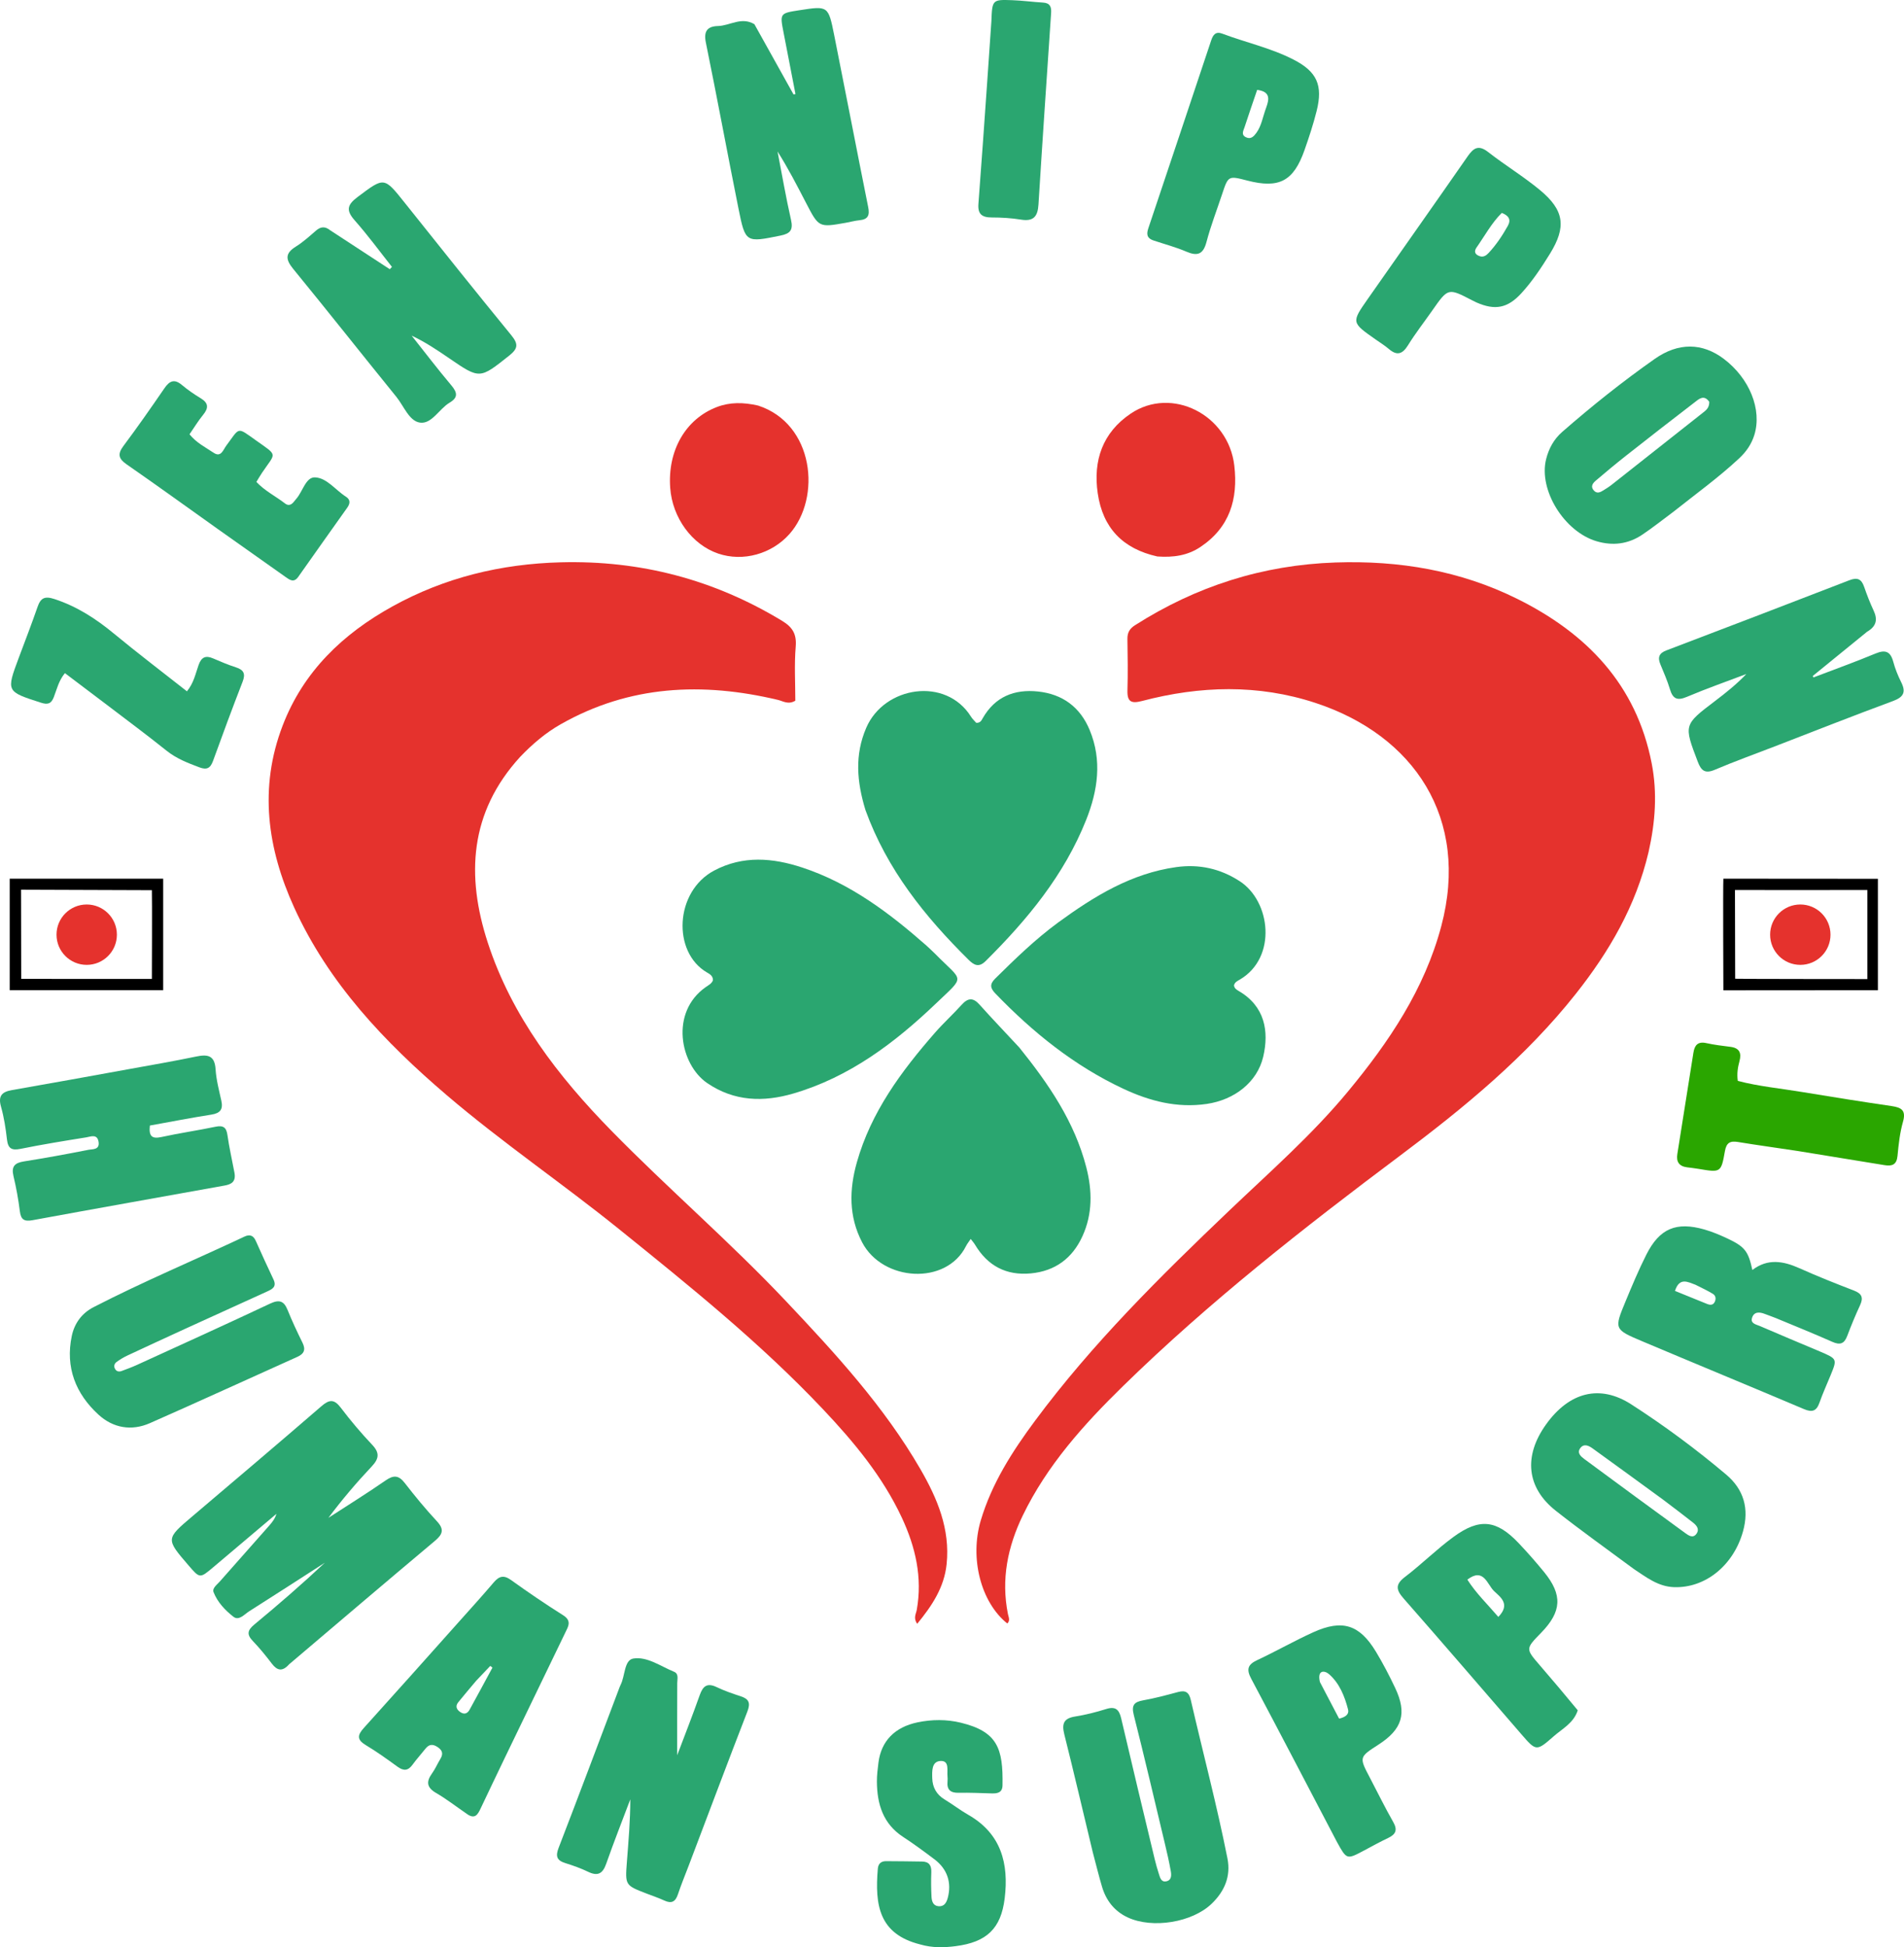 <?xml version="1.0" encoding="UTF-8" standalone="no"?>
<svg
   version="1.1"
   id="Layer_1"
   x="0px"
   y="0px"
   width="741.11"
   viewBox="0 0 741.11 757.797"
   enable-background="new 0 0 1024 864"
   xml:space="preserve"
   sodipodi:docname="一般社団法人全日本ヒューマンサポート.svg"
   height="757.797"
   inkscape:version="1.3.2 (091e20e, 2023-11-25, custom)"
   xmlns:inkscape="http://www.inkscape.org/namespaces/inkscape"
   xmlns:sodipodi="http://sodipodi.sourceforge.net/DTD/sodipodi-0.dtd"
   xmlns="http://www.w3.org/2000/svg"
   xmlns:svg="http://www.w3.org/2000/svg"><defs
   id="defs33" /><sodipodi:namedview
   id="namedview33"
   pagecolor="#ffffff"
   bordercolor="#000000"
   borderopacity="0.25"
   inkscape:showpageshadow="2"
   inkscape:pageopacity="0.0"
   inkscape:pagecheckerboard="0"
   inkscape:deskcolor="#d1d1d1"
   showgrid="true"
   inkscape:zoom="0.921875"
   inkscape:cx="462.64407"
   inkscape:cy="349.83051"
   inkscape:window-width="1920"
   inkscape:window-height="1017"
   inkscape:window-x="1072"
   inkscape:window-y="1091"
   inkscape:window-maximized="1"
   inkscape:current-layer="Layer_1"><inkscape:grid
     id="grid33"
     units="px"
     originx="-4.068911e-09"
     originy="3.6242817e-10"
     spacingx="1"
     spacingy="1"
     empcolor="#0099e5"
     empopacity="0.302"
     color="#0099e5"
     opacity="0.149"
     empspacing="5"
     dotted="false"
     gridanglex="30"
     gridanglez="30"
     visible="true" /></sodipodi:namedview>
<path
   fill="#000000"
   opacity="1"
   stroke="none"
   d="m 202.416,294.603 c -19.717,21.604 -21.001,46.283 -12.566,72.204 9.34,28.704 27.385,52.066 48.156,73.268 22.143,22.603 46.196,43.282 67.939,66.311 19.226,20.364 38.193,40.967 52.328,65.392 6.583,11.375 11.597,23.297 10.194,36.913 -0.938,9.102 -5.705,16.233 -11.466,23.251 -1.58,-2.273 -0.442,-3.872 -0.168,-5.393 2.273,-12.653 -0.482,-24.491 -5.779,-35.868 -7.484,-16.072 -18.686,-29.522 -30.729,-42.265 -24.33,-25.742 -51.856,-47.89 -79.354,-70.068 -22.045,-17.78 -45.518,-33.725 -67.067,-52.124 -24.253,-20.707 -45.99,-43.595 -59.413,-73.079 -10.438,-22.927 -13.757,-46.523 -4.482,-70.738 8.082,-21.099 23.441,-35.734 42.771,-46.421 20.32,-11.234 42.201,-16.538 65.488,-17.149 31.041,-0.815 59.62,6.699 86.123,22.753 4.065,2.463 5.739,5.112 5.332,10.029 -0.586,7.079 -0.15,14.244 -0.15,21.074 -2.765,1.647 -4.752,0.164 -6.753,-0.312 -29.358,-6.992 -57.775,-5.762 -84.619,9.505 -5.84,3.321 -10.906,7.626 -15.786,12.714 z"
   id="path1"
   style="fill:#e5322d;fill-opacity:1" />
<path
   fill="#000000"
   opacity="1"
   stroke="none"
   d="m 641.671,331.65 c -4.938,20.951 -15.292,38.661 -28.228,55.022 -19.497,24.657 -43.521,44.363 -68.521,63.093 -37.465,28.069 -74.328,56.933 -107.85,89.713 -15.249,14.912 -29.541,30.804 -38.981,50.33 -5.883,12.169 -8.46,24.822 -5.769,38.298 0.229,1.15 0.996,2.55 -0.244,3.703 -10.27,-8.209 -14.716,-25.359 -10.319,-40.123 4.301,-14.44 12.311,-26.905 21.177,-38.85 22.241,-29.963 48.655,-56.086 75.566,-81.74 15.793,-15.055 32.23,-29.466 46.198,-46.34 15.949,-19.266 29.77,-39.754 36.299,-64.315 11.165,-42 -10.641,-74.292 -48.98,-86.891 -22.332,-7.338 -44.905,-6.663 -67.415,-0.766 -4.188,1.097 -5.889,0.456 -5.755,-4.132 0.194,-6.659 0.088,-13.33 -0.013,-19.994 -0.037,-2.42 0.836,-3.992 2.911,-5.314 23.84,-15.2 49.735,-23.49 78.111,-24.445 24.77,-0.833 48.505,3.136 70.725,14.162 26.987,13.391 46.36,33.325 52.325,64.039 2.226,11.46 1.42,22.834 -1.234,34.55 z"
   id="path2"
   style="fill:#e5322d;fill-opacity:1" />
<path
   fill="#000000"
   opacity="1"
   stroke="none"
   d="m 364.118,371.313 c 10.747,10.969 11.855,8.064 0.245,19.165 -16.124,15.418 -33.773,28.725 -55.599,35.096 -11.579,3.38 -22.938,3.119 -33.467,-4.054 -10.62,-7.235 -14.618,-27.546 -0.589,-37.375 1.066,-0.747 2.322,-1.342 2.797,-2.657 0.037,-1.701 -1.209,-2.39 -2.328,-3.039 -13.554,-7.871 -12.576,-31.498 2.791,-39.648 11.267,-5.976 22.844,-4.965 34.363,-1.161 18.554,6.126 33.812,17.622 48.263,30.34 1.124,0.989 2.18,2.055 3.522,3.333 z"
   id="path3"
   style="fill:#2aa670;fill-opacity:1" />
<path
   fill="#000000"
   opacity="1"
   stroke="none"
   d="m 411.86,359.014 c 14.113,-10.302 28.549,-19.118 45.94,-21.557 8.912,-1.25 17.147,0.545 24.766,5.49 12.042,7.816 14.571,29.579 0.168,38.192 -0.972,0.581 -2.127,1.037 -2.414,2.334 0.123,1.173 1.039,1.726 1.864,2.206 10.158,5.918 11.834,15.671 9.507,25.576 -2.326,9.902 -11.177,16.782 -22.005,18.363 -11.527,1.683 -22.196,-1.112 -32.41,-5.888 -19.115,-8.938 -35.261,-21.962 -49.826,-37.081 -1.982,-2.058 -2.348,-3.585 -0.083,-5.818 7.717,-7.605 15.456,-15.167 24.494,-21.818 z"
   id="path4"
   style="fill:#2aa670;fill-opacity:1" />
<path
   fill="#000000"
   opacity="1"
   stroke="none"
   d="m 336.872,315.262 c -3.351,-10.991 -4.278,-21.435 0.318,-32.06 6.993,-16.167 30.956,-19.947 40.752,-4.307 0.595,0.949 1.461,1.728 2.042,2.402 1.606,0.082 2.046,-0.942 2.514,-1.763 4.792,-8.41 12.319,-11.388 21.515,-10.423 9.561,1.003 16.424,6.05 20.137,15.007 4.906,11.835 3.154,23.574 -1.373,34.96 -8.534,21.463 -22.921,38.847 -39.113,54.923 -2.676,2.657 -4.552,1.603 -6.69,-0.513 -16.957,-16.776 -31.704,-35.073 -40.101,-58.227 z"
   id="path5"
   style="fill:#2aa670;fill-opacity:1" />
<path
   fill="#000000"
   opacity="1"
   stroke="none"
   d="m 396.778,407.685 c 11.463,14.254 21.5,28.919 26.054,46.605 2.338,9.082 2.482,18.134 -1.525,26.863 -3.935,8.573 -10.618,13.517 -20.061,14.411 -9.587,0.908 -16.822,-2.937 -21.747,-11.195 -0.402,-0.673 -0.943,-1.263 -1.66,-2.208 -0.768,1.153 -1.393,1.907 -1.819,2.76 -7.684,15.406 -32.459,13.843 -40.441,-1.439 -5.273,-10.095 -5.028,-20.582 -2.07,-31.087 5.512,-19.574 17.303,-35.481 30.438,-50.504 3.287,-3.759 7.006,-7.136 10.353,-10.846 2.411,-2.672 4.41,-2.946 6.948,-0.108 4.996,5.586 10.191,10.993 15.531,16.749 z"
   id="path6"
   style="fill:#2aa670;fill-opacity:1" />
<path
   fill="#000000"
   opacity="1"
   stroke="none"
   d="m 112.533,647.696 c -2.621,2.952 -4.63,2.471 -6.707,-0.244 -2.325,-3.04 -4.741,-6.039 -7.39,-8.793 -2.46,-2.556 -2.135,-4.22 0.551,-6.44 9.358,-7.734 18.532,-15.69 27.449,-24.052 -9.808,6.309 -19.591,12.659 -29.447,18.892 -1.863,1.178 -3.983,3.814 -6.133,2.13 -3.216,-2.518 -6.2,-5.655 -7.729,-9.57 -0.603,-1.544 1.331,-2.899 2.414,-4.129 6.384,-7.249 12.802,-14.468 19.195,-21.709 1.175,-1.331 2.288,-2.717 2.869,-4.651 -8.181,6.917 -16.357,13.84 -24.546,20.747 -5.268,4.444 -5.277,4.433 -9.651,-0.647 -8.926,-10.367 -8.897,-10.333 1.499,-19.153 16.763,-14.222 33.542,-28.426 50.172,-42.803 3.088,-2.669 4.971,-2.872 7.566,0.559 3.811,5.04 7.926,9.884 12.264,14.479 3.005,3.183 2.556,5.44 -0.256,8.426 -5.922,6.29 -11.533,12.874 -16.82,19.958 7.444,-4.834 14.989,-9.523 22.285,-14.571 3.118,-2.157 5.083,-2.018 7.432,1.016 3.973,5.131 8.115,10.16 12.534,14.909 2.999,3.223 2.137,5.144 -0.86,7.66 -18.876,15.838 -37.639,31.811 -56.689,47.984 z"
   id="path7"
   inkscape:label="M"
   style="fill:#2aa670;fill-opacity:1" />
<path
   fill="#000000"
   opacity="1"
   stroke="none"
   d="m 91.265,456.418 c 0.665,3.61 -1.388,4.517 -3.884,4.966 -24.886,4.479 -49.784,8.896 -74.652,13.47 -3.202,0.589 -4.582,-0.102 -4.999,-3.446 -0.575,-4.613 -1.41,-9.215 -2.49,-13.737 -0.891,-3.731 0.494,-5.114 4.052,-5.679 8.373,-1.329 16.72,-2.85 25.036,-4.502 1.646,-0.327 4.572,0.087 4.036,-3.148 -0.528,-3.182 -3.06,-1.991 -4.799,-1.713 -8.537,1.366 -17.078,2.75 -25.549,4.467 -3.463,0.702 -4.899,-0.099 -5.307,-3.662 -0.491,-4.288 -1.146,-8.611 -2.317,-12.752 -1.182,-4.18 0.338,-5.766 4.244,-6.448 15.232,-2.658 30.445,-5.428 45.659,-8.187 8.669,-1.571 17.355,-3.064 25.978,-4.859 4.446,-0.925 7.289,-0.607 7.638,4.944 0.259,4.115 1.354,8.191 2.245,12.248 0.74,3.367 -0.447,4.856 -3.869,5.393 -8.009,1.256 -15.971,2.815 -23.948,4.25 -0.46,4.058 0.696,5.305 4.466,4.479 6.979,-1.529 14.067,-2.552 21.064,-4.004 2.998,-0.622 4.238,0.19 4.668,3.272 0.666,4.769 1.758,9.479 2.729,14.645 z"
   id="path8"
   inkscape:label="H"
   style="fill:#2aa670;fill-opacity:1" />
<path
   fill="#000000"
   opacity="1"
   stroke="none"
   d="m 726.76,245.838 c -7.242,5.89 -14.197,11.555 -21.151,17.219 0.078,0.196 0.156,0.392 0.234,0.588 8.075,-3.084 16.216,-6.008 24.196,-9.322 3.863,-1.605 5.811,-0.779 6.895,3.226 0.735,2.714 1.798,5.384 3.062,7.9 1.951,3.883 1.018,5.821 -3.165,7.367 -15.443,5.705 -30.756,11.764 -46.117,17.692 -7.758,2.994 -15.591,5.812 -23.24,9.061 -3.798,1.613 -5.3,0.382 -6.63,-3.112 -5.481,-14.394 -5.545,-14.348 6.758,-23.676 4.217,-3.197 8.351,-6.503 12.143,-10.473 -7.724,2.931 -15.533,5.661 -23.134,8.881 -3.695,1.565 -5.456,0.87 -6.591,-2.91 -1.001,-3.335 -2.42,-6.551 -3.75,-9.78 -1.099,-2.67 -0.512,-4.297 2.343,-5.382 23.788,-9.043 47.556,-18.139 71.289,-27.326 3.057,-1.183 4.644,-0.449 5.681,2.555 1.084,3.142 2.29,6.258 3.698,9.267 1.601,3.421 1.171,6.074 -2.519,8.228 z"
   id="path9"
   inkscape:label="N"
   style="fill:#2aa670;fill-opacity:1" />
<path
   fill="#000000"
   opacity="1"
   stroke="none"
   d="m 128.615,89.675 c 7.902,5.171 15.503,10.133 23.104,15.095 0.281,-0.302 0.562,-0.604 0.843,-0.907 -4.805,-6.058 -9.38,-12.321 -14.498,-18.102 -3.388,-3.827 -2.991,-6.004 1.052,-9.039 10.506,-7.886 10.298,-8.008 18.516,2.303 13.706,17.196 27.428,34.381 41.355,51.398 2.75,3.36 2.766,5.152 -0.757,7.945 -11.526,9.139 -11.408,9.273 -23.446,1.021 -4.624,-3.17 -9.278,-6.294 -14.559,-8.773 5.131,6.466 10.137,13.037 15.452,19.348 2.338,2.777 2.715,4.722 -0.663,6.73 -4.085,2.429 -6.971,8.424 -11.548,7.772 -4.211,-0.6 -6.272,-6.436 -9.184,-10.025 -13.434,-16.559 -26.65,-33.296 -40.155,-49.797 -3.003,-3.67 -3.203,-6.051 1.026,-8.676 2.81,-1.745 5.301,-4.031 7.824,-6.204 1.781,-1.534 3.463,-1.847 5.636,-0.089 z"
   id="path10"
   inkscape:label="N"
   style="fill:#2aa670;fill-opacity:1" />
<path
   fill="#000000"
   opacity="1"
   stroke="none"
   d="m 72.633,516.874 c -7.901,3.634 -15.465,7.099 -22.998,10.631 -1.492,0.699 -2.934,1.56 -4.261,2.533 -0.823,0.603 -1.196,1.622 -0.611,2.67 0.584,1.046 1.555,1.222 2.577,0.844 2.027,-0.749 4.06,-1.5 6.023,-2.397 17.255,-7.888 34.541,-15.711 51.702,-23.8 3.593,-1.693 5.421,-1.164 6.883,2.454 1.744,4.316 3.728,8.544 5.789,12.72 1.337,2.71 0.654,4.325 -2.02,5.525 -19.121,8.588 -38.174,17.329 -57.353,25.783 -7.2,3.174 -14.36,1.897 -20.04,-3.307 -8.897,-8.152 -12.929,-18.41 -10.39,-30.582 1.032,-4.948 3.908,-8.882 8.446,-11.222 19.239,-9.922 39.215,-18.278 58.789,-27.488 2.081,-0.979 3.453,-0.429 4.391,1.664 2.246,5.011 4.499,10.021 6.869,14.974 1.393,2.912 -0.43,3.815 -2.56,4.78 -10.307,4.668 -20.595,9.379 -31.238,14.22 z"
   id="path11"
   inkscape:label="U"
   style="fill:#2aa670;fill-opacity:1" />
<path
   fill="#000000"
   opacity="1"
   stroke="none"
   d="m 268.042,726.117 c -1.504,3.936 -2.965,7.479 -4.172,11.106 -0.939,2.821 -2.425,3.717 -5.235,2.427 -2.264,-1.04 -4.639,-1.837 -6.967,-2.737 -8.308,-3.21 -8.351,-3.213 -7.667,-12.2 0.616,-8.102 1.34,-16.195 1.334,-24.46 -3.144,8.342 -6.419,16.639 -9.373,25.048 -1.357,3.861 -3.268,4.972 -7.059,3.135 -2.833,-1.373 -5.844,-2.429 -8.855,-3.373 -3.307,-1.036 -3.884,-2.641 -2.609,-5.943 8.028,-20.794 15.843,-41.671 23.731,-62.52 0.118,-0.311 0.246,-0.62 0.397,-0.916 1.779,-3.487 1.362,-9.669 4.966,-10.237 5.414,-0.852 10.627,3.029 15.825,5.147 1.931,0.787 1.255,2.79 1.248,4.436 -0.042,9.714 -0.021,19.429 -0.021,28.062 2.633,-6.973 5.844,-15.128 8.767,-23.385 1.252,-3.538 2.884,-4.91 6.597,-3.136 2.992,1.429 6.159,2.53 9.321,3.552 3.238,1.047 3.934,2.598 2.639,5.938 -7.698,19.851 -15.168,39.789 -22.867,60.056 z"
   id="path12"
   inkscape:label="N"
   style="fill:#2aa670;fill-opacity:1" />
<path
   fill="#000000"
   opacity="1"
   stroke="none"
   d="m 293.64,9.416 c 5.232,9.335 10.236,18.342 15.24,27.349 0.249,-0.054 0.497,-0.109 0.746,-0.163 -1.539,-7.951 -3.064,-15.905 -4.62,-23.853 -1.481,-7.565 -1.478,-7.586 6.18,-8.771 11.116,-1.72 11.224,-1.742 13.504,9.647 4.466,22.306 8.754,44.648 13.238,66.951 0.63,3.135 0.013,4.8 -3.347,5.127 -1.811,0.176 -3.589,0.68 -5.389,0.999 -10.474,1.855 -10.48,1.854 -15.455,-7.745 -3.494,-6.742 -6.97,-13.493 -11.091,-20.014 1.719,8.876 3.244,17.796 5.245,26.607 0.892,3.927 -0.249,5.347 -4.036,6.116 -13.592,2.762 -13.722,2.896 -16.428,-10.584 -4.316,-21.499 -8.292,-43.067 -12.687,-64.549 -0.924,-4.516 0.712,-6.292 4.729,-6.402 4.673,-0.127 9.082,-3.727 14.171,-0.716 z"
   id="path13"
   inkscape:label="N"
   style="fill:#2aa670;fill-opacity:1" />
<path
   fill="#000000"
   opacity="1"
   stroke="none"
   d="m 708.326,525.933 c 6.822,2.914 6.821,2.914 4.197,9.307 -1.454,3.541 -3.044,7.035 -4.316,10.641 -1.143,3.24 -2.79,3.872 -6.006,2.509 -20.997,-8.898 -42.085,-17.583 -63.093,-26.454 -10.83,-4.573 -10.852,-4.711 -6.391,-15.457 2.551,-6.146 5.12,-12.306 8.118,-18.24 5.141,-10.174 11.626,-12.892 22.605,-9.752 3.025,0.865 5.971,2.106 8.826,3.445 6.904,3.236 8.227,4.964 9.821,12.308 5.994,-4.574 12.05,-3.496 18.336,-0.68 6.983,3.129 14.108,5.955 21.251,8.706 3.063,1.179 3.683,2.781 2.327,5.7 -1.822,3.922 -3.472,7.932 -5.004,11.977 -1.147,3.029 -2.79,3.589 -5.756,2.274 -7.301,-3.238 -14.714,-6.224 -22.091,-9.29 -1.382,-0.574 -2.814,-1.027 -4.206,-1.577 -2.088,-0.825 -4.207,-0.945 -4.98,1.514 -0.701,2.231 1.602,2.565 3.03,3.181 7.643,3.293 15.314,6.521 23.332,9.886 m -48.373,-25.94 c -2.997,-1.079 -6.23,-3.052 -7.991,2.393 4.296,1.745 8.395,3.42 12.503,5.072 1.17,0.47 2.328,0.549 2.977,-0.798 0.563,-1.168 0.403,-2.431 -0.692,-3.107 -1.957,-1.209 -4.06,-2.181 -6.797,-3.559 z"
   id="path14"
   inkscape:label="R"
   style="fill:#2aa670;fill-opacity:1" />
<path
   fill="#000000"
   opacity="1"
   stroke="none"
   d="m 425.368,720.926 c -3.759,-15.594 -7.292,-30.819 -11.101,-45.974 -1.035,-4.118 -0.254,-6.222 4.182,-6.932 4.088,-0.654 8.148,-1.677 12.101,-2.916 3.655,-1.146 5.057,0.2 5.863,3.654 4.264,18.287 8.67,36.542 13.049,54.802 0.465,1.938 1.02,3.858 1.63,5.755 0.452,1.404 0.876,3.231 2.831,2.843 2.186,-0.435 2.06,-2.467 1.774,-4.074 -0.64,-3.595 -1.463,-7.16 -2.311,-10.714 -3.975,-16.652 -7.87,-33.325 -12.066,-49.921 -0.951,-3.76 0.016,-5.098 3.651,-5.737 4.577,-0.805 9.088,-2.026 13.582,-3.235 2.89,-0.777 4.254,0.09 4.939,3.059 4.742,20.561 10.16,40.965 14.272,61.673 1.399,7.045 -1.156,12.812 -6.059,17.582 -7.605,7.397 -23.141,9.889 -32.761,5.408 -5.13,-2.389 -8.37,-6.521 -9.975,-11.87 -1.29,-4.297 -2.329,-8.669 -3.601,-13.403 z"
   id="path15"
   inkscape:label="U"
   style="fill:#2aa670;fill-opacity:1" />
<path
   fill="#000000"
   opacity="1"
   stroke="none"
   d="m 651.124,199.34 c -4.156,3.087 -7.936,6.102 -11.941,8.778 -5.42,3.621 -11.342,4.378 -17.654,2.541 -12.661,-3.686 -22.742,-19.981 -19.716,-31.992 1.045,-4.15 3.034,-7.767 6.254,-10.578 11.541,-10.075 23.512,-19.629 36.045,-28.432 9.212,-6.47 18.519,-6.272 26.815,-0.027 10.083,7.591 14.971,19.776 11.934,29.629 -1.111,3.606 -3.166,6.551 -5.897,9.1 -8.044,7.508 -16.964,13.934 -25.839,20.981 m 14.184,-42.961 c -2.133,-3.037 -4.14,-0.992 -5.881,0.342 -8.844,6.774 -17.629,13.625 -26.382,20.517 -4.047,3.187 -8.012,6.483 -11.93,9.828 -1.143,0.976 -2.147,2.288 -0.712,3.85 1.177,1.281 2.419,0.707 3.595,-0.026 1.128,-0.704 2.27,-1.404 3.312,-2.224 11.892,-9.364 23.769,-18.747 35.638,-28.139 1.168,-0.924 2.391,-1.853 2.36,-4.147 z"
   id="path16"
   inkscape:label="O"
   style="fill:#2aa670;fill-opacity:1" />
<path
   fill="#000000"
   opacity="1"
   stroke="none"
   d="m 635.909,610.58 c -10.324,-7.66 -20.52,-14.902 -30.329,-22.634 -11.406,-8.991 -12.62,-21.261 -3.832,-33.56 9.059,-12.677 20.981,-15.723 33.199,-7.855 12.89,8.301 25.224,17.437 36.949,27.328 6.887,5.809 8.995,13.301 6.558,22.076 -3.697,13.31 -14.772,22.235 -26.997,21.727 -6.039,-0.251 -10.542,-3.758 -15.548,-7.082 m 11.428,-26.96 c -9.138,-6.656 -18.256,-13.34 -27.434,-19.94 -1.489,-1.071 -3.43,-2.054 -4.852,-0.044 -1.296,1.83 0.311,3.203 1.592,4.15 13.099,9.688 26.24,19.317 39.41,28.909 1.307,0.952 3.01,2.093 4.338,0.113 1.2,-1.789 -0.087,-3.218 -1.404,-4.264 -3.643,-2.893 -7.38,-5.667 -11.65,-8.924 z"
   id="path17"
   inkscape:label="O"
   style="fill:#2aa670;fill-opacity:1" />
<path
   fill="#000000"
   opacity="1"
   stroke="none"
   d="m 181.602,705.83 c -4.141,-2.847 -7.847,-5.73 -11.869,-8.068 -3.679,-2.138 -3.878,-4.404 -1.564,-7.617 1.258,-1.747 2.114,-3.777 3.236,-5.628 1.17,-1.931 0.864,-3.322 -1.066,-4.608 -1.884,-1.255 -3.332,-1.145 -4.734,0.631 -1.65,2.092 -3.464,4.062 -5.023,6.217 -1.76,2.433 -3.511,2.497 -5.872,0.777 -4.038,-2.944 -8.119,-5.86 -12.396,-8.433 -3.467,-2.086 -3.175,-3.892 -0.721,-6.606 12.295,-13.593 24.48,-27.287 36.691,-40.955 4.662,-5.219 9.366,-10.403 13.905,-15.727 2.1,-2.463 3.9,-2.948 6.732,-0.914 6.628,4.76 13.386,9.36 20.288,13.712 3.457,2.18 1.944,4.424 0.807,6.786 -7.806,16.211 -15.661,32.397 -23.48,48.601 -3.186,6.602 -6.327,13.225 -9.477,19.844 -1.08,2.269 -2.194,4.394 -5.458,1.988 m 3.771,-51.759 c -2.336,2.789 -4.712,5.546 -6.992,8.381 -1.155,1.436 -0.807,2.726 0.703,3.781 1.605,1.122 2.851,0.671 3.707,-0.881 3.001,-5.44 5.936,-10.915 8.896,-16.377 -0.285,-0.217 -0.569,-0.435 -0.854,-0.652 -1.668,1.741 -3.335,3.483 -5.461,5.748 z"
   id="path18"
   inkscape:label="A"
   style="fill:#2aa670;fill-opacity:1" />
<path
   fill="#000000"
   opacity="1"
   stroke="none"
   d="m 358.15,756.704 c -16.059,-4.043 -17.646,-15.349 -16.473,-29.404 0.17,-2.039 1.285,-3.004 3.242,-2.996 4.662,0.018 9.324,0.079 13.985,0.149 2.77,0.042 3.702,1.565 3.597,4.214 -0.125,3.158 -0.088,6.332 0.079,9.488 0.089,1.675 0.591,3.48 2.671,3.68 2.254,0.216 3.159,-1.363 3.672,-3.307 1.55,-5.873 -0.199,-11.184 -5.175,-14.928 -3.99,-3.002 -8.009,-5.986 -12.19,-8.71 -7.858,-5.12 -10.167,-12.79 -10.234,-21.52 -0.019,-2.485 0.292,-4.986 0.609,-7.459 1.067,-8.329 6.322,-13.778 15.216,-15.63 5.596,-1.165 11.305,-1.204 16.83,0.138 14.291,3.471 16.506,10.012 16.24,24.388 -0.051,2.735 -1.844,3.194 -4.087,3.131 -4.327,-0.121 -8.657,-0.332 -12.981,-0.242 -3.221,0.068 -4.65,-1.202 -4.34,-4.419 0.064,-0.66 0.058,-1.337 -0.008,-1.997 -0.234,-2.332 0.803,-6.068 -2.62,-5.968 -3.613,0.106 -3.383,3.999 -3.311,6.733 0.093,3.497 1.64,6.34 4.798,8.246 3.134,1.891 6.045,4.162 9.22,5.976 12.84,7.336 15.825,19.016 14.173,32.514 -1.44,11.761 -6.991,17.055 -19.112,18.603 -4.438,0.566 -8.977,0.724 -13.802,-0.681 z"
   id="path19"
   inkscape:label="S"
   style="fill:#2aa670;fill-opacity:1" />
<path
   fill="#000000"
   opacity="1"
   stroke="none"
   d="m 535.389,132.071 c -9.354,-6.551 -9.398,-6.582 -3.033,-15.68 12.973,-18.546 26.045,-37.022 38.957,-55.61 2.326,-3.348 4.294,-4.448 7.957,-1.589 6.552,5.113 13.716,9.463 20.111,14.752 9.522,7.874 10.382,14.362 3.905,24.831 -3.323,5.371 -6.824,10.67 -11.107,15.345 -5.35,5.841 -10.256,6.763 -17.47,3.589 -0.608,-0.268 -1.199,-0.578 -1.79,-0.884 -9.269,-4.797 -9.261,-4.792 -15.445,4.047 -3.148,4.499 -6.543,8.842 -9.43,13.502 -2.19,3.535 -4.333,4.131 -7.501,1.402 -1.506,-1.298 -3.234,-2.339 -5.154,-3.704 m 39.156,-35.475 c -0.903,1.592 -0.155,2.511 1.307,3.065 1.476,0.56 2.615,-0.185 3.55,-1.186 2.967,-3.176 5.367,-6.773 7.485,-10.551 1.405,-2.507 0.304,-4.034 -2.333,-5.064 -3.939,3.886 -6.521,8.755 -10.009,13.736 z"
   id="path20"
   inkscape:label="P"
   style="fill:#2aa670;fill-opacity:1" />
<path
   fill="#000000"
   opacity="1"
   stroke="none"
   d="m 614.124,665.6 c -1.614,4.988 -5.973,7.125 -9.377,10.118 -6.733,5.92 -6.828,5.827 -12.61,-0.851 -15.255,-17.616 -30.438,-35.296 -45.812,-52.808 -2.917,-3.322 -3.318,-5.419 0.531,-8.353 6.477,-4.937 12.293,-10.753 18.855,-15.561 10.205,-7.478 16.801,-6.68 25.408,2.392 3.434,3.619 6.735,7.381 9.892,11.245 7.272,8.9 6.891,15.418 -1.184,23.683 -6.066,6.208 -6.037,6.183 -0.402,12.697 4.898,5.662 9.72,11.388 14.7,17.439 m -42.974,-50.864 c 3.374,5.309 7.859,9.602 12.053,14.515 4.92,-5.025 0.666,-7.812 -1.667,-10.061 -2.71,-2.612 -4.021,-9.285 -10.386,-4.454 z"
   id="path21"
   inkscape:label="P"
   style="fill:#2aa670;fill-opacity:1" />
<path
   fill="#000000"
   opacity="1"
   stroke="none"
   d="m 449.079,93.612 c -3.047,-0.991 -2.735,-2.892 -2.043,-4.957 8.147,-24.305 16.303,-48.607 24.402,-72.928 0.749,-2.25 1.794,-3.582 4.321,-2.631 9.186,3.457 18.875,5.56 27.665,10.062 9.171,4.697 11.589,9.972 9.057,20.059 -1.294,5.155 -2.967,10.23 -4.734,15.248 -4.255,12.079 -9.889,15.005 -22.255,11.806 -7.408,-1.917 -7.405,-1.916 -9.826,5.382 -2.045,6.163 -4.404,12.242 -6.053,18.509 -1.28,4.862 -3.534,5.623 -7.885,3.753 -3.964,-1.704 -8.182,-2.815 -12.65,-4.302 m 43.805,-51.839 c 1.152,-3.208 1.649,-6.102 -3.548,-6.802 -1.678,4.94 -3.346,9.732 -4.917,14.556 -0.427,1.313 -1.443,2.9 0.531,3.882 1.969,0.98 3.148,-0.417 4.11,-1.743 1.974,-2.721 2.419,-6.096 3.823,-9.893 z"
   id="path22"
   inkscape:label="P"
   style="fill:#2aa670;fill-opacity:1" />
<path
   fill="#000000"
   opacity="1"
   stroke="none"
   d="m 520.424,716.894 c -11.222,-21.391 -22.187,-42.507 -33.363,-63.511 -1.937,-3.64 -1.521,-5.538 2.274,-7.31 7.384,-3.446 14.476,-7.525 21.899,-10.876 11.296,-5.1 17.984,-2.936 24.36,7.641 2.744,4.552 5.212,9.294 7.483,14.102 4.664,9.876 2.756,16.029 -6.519,22.012 -7.569,4.883 -7.559,4.877 -3.344,12.888 3.021,5.742 5.857,11.588 9.075,17.217 1.793,3.138 0.989,4.822 -2.013,6.246 -3.155,1.496 -6.216,3.194 -9.3,4.836 -6.769,3.603 -6.764,3.612 -10.553,-3.244 m -6.663,-62.305 c 2.501,4.771 5.002,9.542 7.471,14.251 2.515,-0.585 3.96,-1.724 3.487,-3.564 -1.322,-5.139 -3.332,-10.153 -7.363,-13.71 -1.745,-1.54 -4.733,-1.828 -3.595,3.023 z"
   id="path23"
   style="fill:#2aa670;fill-opacity:1"
   inkscape:label="P" />
<path
   fill="#000000"
   opacity="1"
   stroke="none"
   d="m 84.663,205.803 c -11.965,-8.515 -23.573,-16.912 -35.348,-25.069 -3.197,-2.215 -3.637,-4.011 -1.264,-7.185 5.484,-7.336 10.735,-14.85 15.916,-22.405 1.986,-2.897 3.843,-3.835 6.832,-1.328 2.289,1.921 4.782,3.638 7.34,5.188 3.101,1.878 3.062,3.821 0.908,6.454 -1.888,2.307 -3.438,4.89 -5.279,7.556 2.586,3.239 6.183,5.061 9.433,7.219 2.853,1.894 3.693,-1.222 4.835,-2.749 5.438,-7.275 4.018,-7.468 11.602,-2.091 8.766,6.215 7.728,4.605 2.343,12.624 -0.729,1.086 -1.381,2.225 -2.189,3.534 3.329,3.54 7.565,5.592 11.196,8.415 1.081,0.84 2.188,0.649 3.112,-0.364 0.447,-0.491 0.837,-1.034 1.274,-1.535 2.476,-2.839 3.666,-8.407 7.211,-8.285 4.621,0.159 7.999,4.939 12.056,7.513 1.806,1.146 1.68,2.648 0.531,4.265 -6.368,8.961 -12.734,17.923 -19.064,26.911 -1.735,2.464 -3.34,1.219 -5.04,0.014 -8.698,-6.165 -17.406,-12.315 -26.404,-18.68 z"
   id="path24"
   inkscape:label="E"
   style="fill:#2aa670;fill-opacity:1" />
<path
   fill="#000000"
   opacity="1"
   stroke="none"
   d="m 40.773,273.681 c -5.295,-3.998 -10.301,-7.785 -15.508,-11.722 -2.449,3.008 -3.145,6.308 -4.321,9.34 -1.005,2.591 -2.357,3.017 -4.977,2.174 -13.562,-4.367 -13.579,-4.298 -8.638,-17.539 2.443,-6.547 4.978,-13.064 7.259,-19.667 1.221,-3.536 2.74,-4.406 6.626,-3.13 8.731,2.866 16.114,7.647 23.115,13.43 9.22,7.616 18.754,14.852 28.432,22.471 2.691,-3.27 3.358,-6.938 4.557,-10.289 1.115,-3.115 2.806,-3.743 5.688,-2.495 2.901,1.256 5.827,2.492 8.832,3.456 3.063,0.982 3.79,2.518 2.599,5.588 -3.974,10.237 -7.791,20.536 -11.528,30.861 -1.016,2.806 -2.43,3.546 -5.255,2.482 -4.524,-1.703 -8.946,-3.387 -12.824,-6.494 -7.795,-6.245 -15.832,-12.188 -24.056,-18.467 z"
   id="path25"
   inkscape:label="Z"
   style="fill:#2aa670;fill-opacity:1"
   sodipodi:nodetypes="ccsscscscssssscsc" />
<path
   fill="#000000"
   opacity="1"
   stroke="none"
   d="m 450.474,216.561 c -13.408,-2.994 -21.238,-11.058 -23.201,-24.634 -1.829,-12.65 1.849,-23.542 12.82,-30.952 15.954,-10.774 38.047,0.37 40.35,20.233 1.51,13.023 -1.801,24.09 -13.274,31.709 -4.951,3.288 -10.463,4.092 -16.696,3.643 z"
   id="path26"
   style="fill:#e5322d;fill-opacity:1" />
<path
   fill="#000000"
   opacity="1"
   stroke="none"
   d="m 295.072,157.83 c 21.818,7.079 24.758,35.873 12.222,49.992 -6.889,7.758 -18.037,10.91 -27.747,7.61 -10.196,-3.465 -17.846,-13.939 -18.682,-25.577 -1.045,-14.549 5.98,-26.756 18.101,-31.426 5.152,-1.985 10.408,-1.894 16.106,-0.598 z"
   id="path27"
   style="fill:#e5322d;fill-opacity:1" />
<path
   fill="#000000"
   opacity="1"
   stroke="none"
   d="m 699.628,447.913 c -7.993,-1.215 -15.574,-2.239 -23.119,-3.482 -3.073,-0.506 -4.519,0.254 -5.101,3.546 -1.485,8.408 -1.631,8.375 -10.314,6.905 -1.476,-0.25 -2.968,-0.408 -4.453,-0.604 -3.085,-0.407 -4.241,-2.146 -3.751,-5.193 2.107,-13.126 4.183,-26.257 6.248,-39.39 0.46,-2.924 1.716,-4.476 5.02,-3.75 3.079,0.676 6.228,1.066 9.362,1.451 3.525,0.433 4.415,2.37 3.548,5.576 -0.647,2.394 -1.053,4.832 -0.657,7.683 8.184,2.139 16.616,2.926 24.93,4.305 11.639,1.931 23.294,3.778 34.966,5.492 3.817,0.56 5.671,1.656 4.409,6.097 -1.218,4.284 -1.716,8.813 -2.132,13.271 -0.325,3.482 -2.117,4.097 -5.05,3.617 -11.157,-1.825 -22.319,-3.617 -33.906,-5.524 z"
   id="path28"
   inkscape:label="T"
   style="fill:#2aa600;fill-opacity:1" />
<path
   fill="#000000"
   opacity="1"
   stroke="none"
   d="m 385.883,8.304 c 0.328,-8.434 0.331,-8.512 8.199,-8.227 3.982,0.144 7.947,0.695 11.927,0.931 2.691,0.159 3.286,1.664 3.128,4.012 -1.676,24.862 -3.384,49.722 -4.924,74.592 -0.285,4.605 -1.906,6.649 -6.77,5.863 -3.756,-0.607 -7.607,-0.838 -11.416,-0.842 -3.752,-0.004 -5.5,-1.252 -5.189,-5.275 1.229,-15.899 2.308,-31.809 3.436,-47.715 0.54,-7.621 1.065,-15.243 1.608,-23.338 z"
   id="path29"
   style="fill:#2aa670;fill-opacity:1"
   inkscape:label="I" />
<path
   fill="#000000"
   opacity="1"
   stroke="none"
   d="M 63.519,341.948 V 385.345 H 3.771 v -43.397 m 55.352,39.025 c 0,0 0.123,-31.944 4.03e-4,-34.544 l -50.932,-0.18 0.065,34.695 c 0.032,0.047 50.867,0.029 50.867,0.029 z"
   id="path30"
   sodipodi:nodetypes="ccccccccc" />
<path
   fill="#000000"
   opacity="1"
   stroke="none"
   d="m 730.944,341.999 2.1e-4,43.35 -60.142,0.044 c 0,0 -0.177,-40.523 0,-43.438 m 56.039,39.069 -0.002,-34.659 c 0,0 -51.326,0.045 -51.524,0.004 l 0.08,34.526 c -0.023,0.107 51.446,0.129 51.446,0.129 z"
   id="path31"
   sodipodi:nodetypes="ccccccccc" />


<circle
   style="fill:#e5322d;fill-opacity:1;stroke:#000100;stroke-width:0"
   id="path34"
   cx="33.75"
   cy="363.75"
   r="11.75" /><circle
   style="fill:#e5322d;fill-opacity:1;stroke:#000100;stroke-width:0"
   id="path34-3"
   cx="700.75"
   cy="363.75"
   r="11.75" /></svg>
